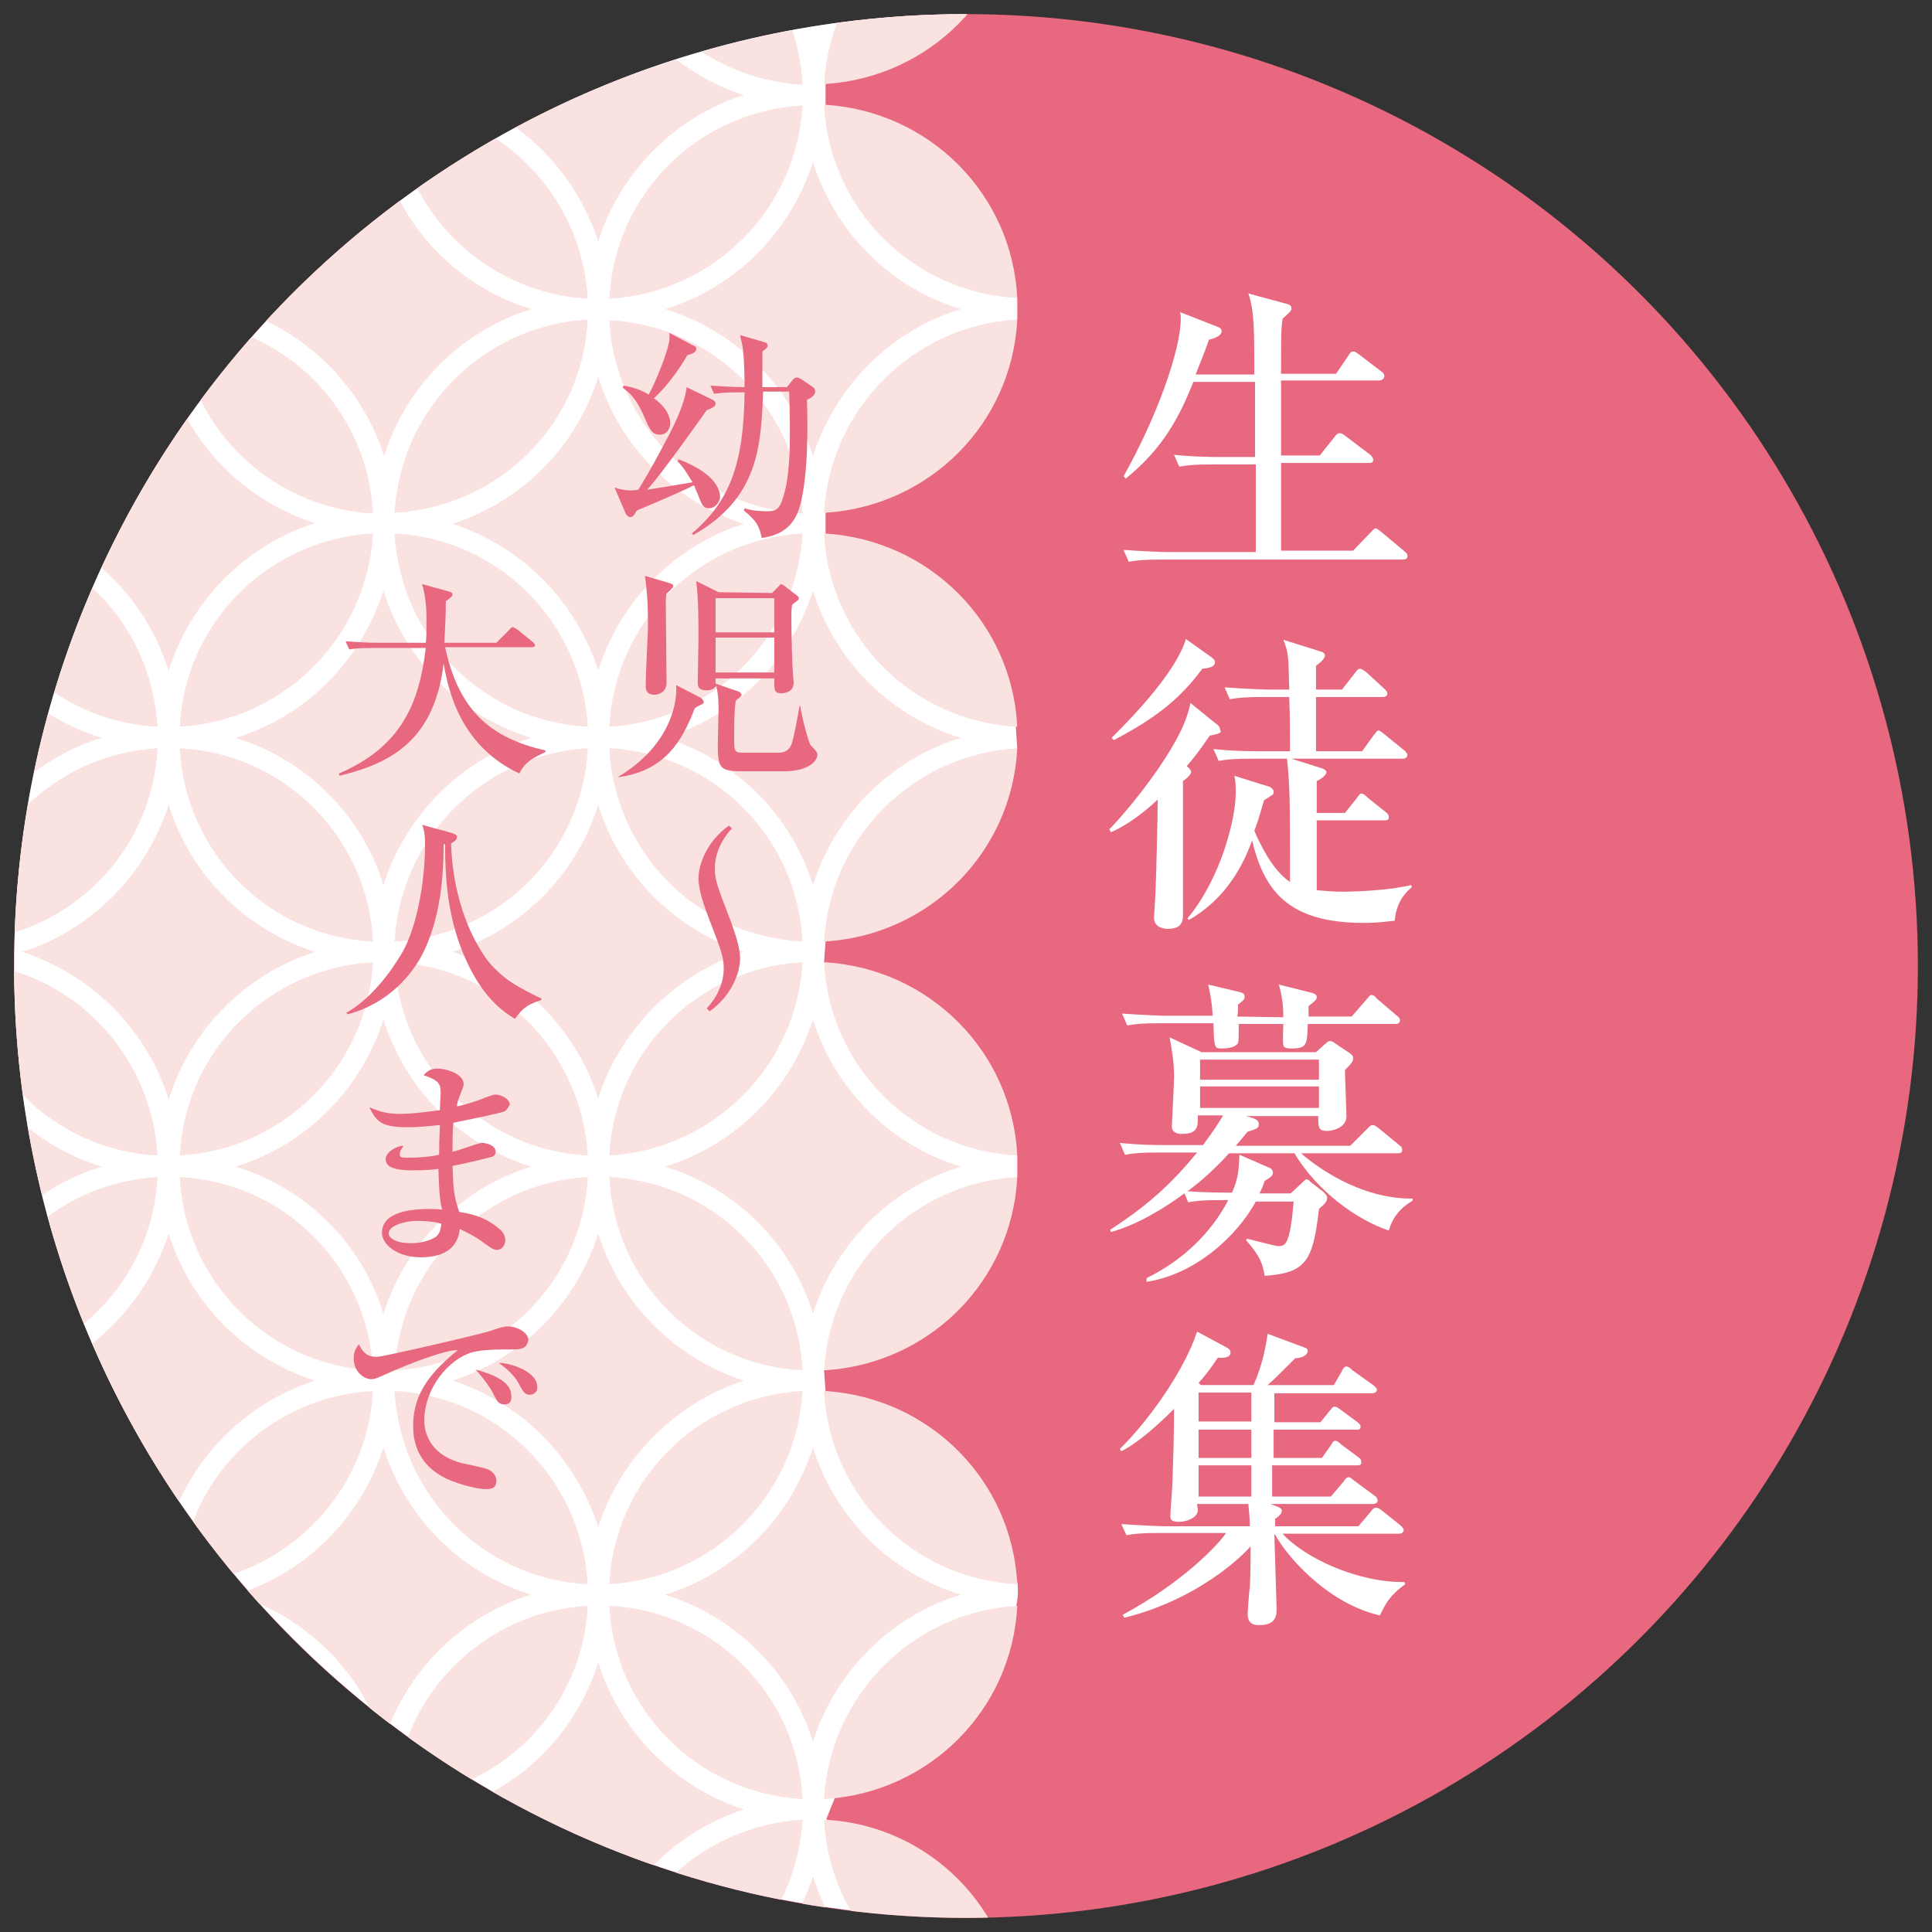 <?xml version="1.0" encoding="utf-8"?>
<!-- Generator: Adobe Illustrator 25.0.1, SVG Export Plug-In . SVG Version: 6.00 Build 0)  -->
<!DOCTYPE svg PUBLIC "-//W3C//DTD SVG 1.1//EN" "http://www.w3.org/Graphics/SVG/1.1/DTD/svg11.dtd">
<svg version="1.1" id="レイヤー_1" xmlns:x="http://ns.adobe.com/Extensibility/1.0/" xmlns:i="http://ns.adobe.com/AdobeIllustrator/10.0/" xmlns:graph="http://ns.adobe.com/Graphs/1.0/"
	 xmlns="http://www.w3.org/2000/svg" xmlns:xlink="http://www.w3.org/1999/xlink" x="0px" y="0px" viewBox="0 0 260 260"
	 style="enable-background:new 0 0 260 260;" xml:space="preserve">
<rect x="0" y="0" width="260" height="260" fill="#333333" stroke="none"/>
<style type="text/css">
	.st0{fill:#E86880;}
	.st1{fill:#FFFFFF;}
	.st2{clip-path:url(#SVGID_4_);fill:#FAE2E1;}
</style>
<g>
	<g>
		<g>
			<g>
				<g>
					<ellipse id="SVGID_1_" class="st0" cx="130" cy="130" rx="128.1" ry="128.1"/>
				</g>
				<path id="SVGID_2_" class="st1" d="M110.9,184.4l0.2,2.8l6.3,6l7.1,3.8c0,0,9.6,8.6,11.6,13.1s0,7.8,0,7.8l-22.2,20.2l-2.7,6.7
					L130,258C59.3,258.1,1.9,200.7,1.9,130S59.3,1.9,130,1.9l-18.9,9.4v2.8l25.8,26V43l-25.8,26v2.8l25.6,26l0.2,2.9l-25.8,26
					l-0.2,2.8l26,26v2.9L110.9,184.4z"/>
				<g>
					<g>
						<g>
							<defs>
								<circle id="SVGID_3_" cx="130" cy="130" r="128.1"/>
							</defs>
							<clipPath id="SVGID_4_">
								<use xlink:href="#SVGID_3_"  style="overflow:visible;"/>
							</clipPath>
							<path class="st2" d="M53.4,244.9c13.9,0.8,25,12,25.8,26c-14-0.7-25.3-11.9-26-26C53.2,244.9,53.3,244.9,53.4,244.9z
								 M-65.7,11.3c-13.9-0.8-25-12-25.8-26c14,0.7,25.3,11.9,26,26C-65.5,11.3-65.6,11.3-65.7,11.3z M-62.5,11.3
								c0.8-14,12-25.2,26-26c-0.7,14-11.8,25.1-25.8,26C-62.4,11.3-62.5,11.3-62.5,11.3z M31.7,214.6c9.5-2.9,16.9-10.4,19.9-19.8
								c3,9.5,10.4,16.9,19.9,19.8c-9.5,2.9-16.9,10.4-19.9,19.8C48.7,225,41.2,217.6,31.7,214.6z M-26.1,214.6
								c9.5-2.9,16.9-10.4,19.9-19.8c3,9.5,10.4,16.9,19.9,19.8c-9.5,3-16.9,10.4-19.9,19.9C-9.2,225-16.7,217.6-26.1,214.6z
								 M-4.8,187.2c0.1,0,0.2,0,0.2,0c13.9,0.8,25,12,25.8,26C7.2,212.5-4,201.3-4.8,187.2z M-7.7,187.2c-0.8,14-12,25.2-26,26
								c0.7-14,11.8-25.1,25.8-26C-7.8,187.2-7.7,187.2-7.7,187.2z M-44.1,214.6c-9.4,3-16.9,10.4-19.9,19.9
								c-3-9.5-10.4-16.9-19.9-19.8c9.5-2.9,16.9-10.4,19.9-19.8C-61,204.3-53.5,211.7-44.1,214.6z M-33.7,216.1
								c14,0.7,25.3,11.9,26,26c-0.1,0-0.2,0-0.2,0C-21.8,241.2-32.9,230.1-33.7,216.1z M-4.8,242.1c0.8-14,12-25.2,26-26
								c-0.7,14-11.8,25.1-25.8,26C-4.6,242.1-4.7,242.1-4.8,242.1z M-6.2,176.8c-3-9.5-10.4-16.9-19.9-19.8
								c9.5-2.9,16.9-10.4,19.9-19.8c3,9.5,10.4,16.9,19.9,19.8C4.2,159.9-3.2,167.3-6.2,176.8z M-4.8,129.5c0.1,0,0.2,0,0.2,0
								c13.9,0.8,25,12,25.8,26C7.2,154.8-4,143.6-4.8,129.5z M-7.7,129.5c-0.8,14-12,25.2-26,26c0.7-14,11.8-25.1,25.8-26
								C-7.8,129.5-7.7,129.5-7.7,129.5z M-7.7,184.4c-0.1,0-0.2,0-0.2,0c-13.9-0.8-25-12-25.8-26C-19.6,159.2-8.4,170.3-7.7,184.4z
								 M-4.8,184.4c0.8-14,12-25.2,26-26c-0.7,14-11.8,25.1-25.8,26C-4.6,184.4-4.7,184.4-4.8,184.4z M31.7,157
								c9.5-2.9,16.9-10.4,19.9-19.8c3,9.5,10.4,16.9,19.9,19.8c-9.5,2.9-16.9,10.4-19.9,19.8C48.7,167.3,41.2,159.9,31.7,157z
								 M-44.1,157c-9.5,2.9-16.9,10.4-19.9,19.8c-3-9.5-10.4-16.9-19.9-19.8c9.5-2.9,16.9-10.4,19.9-19.8
								C-61,146.6-53.5,154-44.1,157z M-6.2,119.1c-3-9.5-10.4-16.9-19.9-19.8c9.5-2.9,16.9-10.4,19.9-19.8
								c3,9.5,10.4,16.9,19.9,19.8C4.2,102.2-3.2,109.7-6.2,119.1z M-4.8,71.8c0.1,0,0.2,0,0.2,0c13.9,0.8,25,12,25.8,26
								C7.2,97.1-4,85.9-4.8,71.8z M-7.7,71.8c-0.8,14-12,25.2-26,26c0.7-14,11.8-25.1,25.8-26C-7.8,71.8-7.7,71.8-7.7,71.8z
								 M-7.7,126.7c-0.1,0-0.2,0-0.2,0c-13.9-0.8-25-12-25.8-26C-19.6,101.5-8.4,112.7-7.7,126.7z M-4.8,126.7
								c0.8-14,12-25.2,26-26c-0.7,14-11.8,25.1-25.8,26C-4.6,126.7-4.7,126.7-4.8,126.7z M31.7,99.3c9.5-2.9,16.9-10.4,19.9-19.8
								c3,9.5,10.4,16.9,19.9,19.8c-9.5,2.9-16.9,10.4-19.9,19.8C48.7,109.7,41.2,102.2,31.7,99.3z M-44.1,99.3
								c-9.5,2.9-16.9,10.4-19.9,19.8c-3-9.5-10.4-16.9-19.9-19.8c9.5-3,16.9-10.4,19.9-19.9C-61,88.9-53.5,96.3-44.1,99.3z
								 M-6.2,61.4c-3-9.5-10.4-16.9-19.9-19.8c9.5-2.9,16.9-10.4,19.9-19.8c3,9.5,10.4,16.9,19.9,19.8C4.2,44.5-3.2,52-6.2,61.4z
								 M-7.7,69c-0.1,0-0.2,0-0.2,0c-13.9-0.8-25-12-25.8-26C-19.6,43.8-8.4,55-7.7,69z M-4.8,69c0.8-14,12-25.2,26-26
								C20.5,57,9.4,68.2-4.5,69C-4.6,69-4.7,69-4.8,69z M31.7,41.6c9.5-2.9,16.9-10.4,19.9-19.8c3,9.5,10.4,16.9,19.9,19.8
								C62.1,44.5,54.6,52,51.7,61.4C48.7,52,41.2,44.5,31.7,41.6z M-4.8,14.2c0.1,0,0.2,0,0.2,0c13.9,0.8,25,12,25.8,26
								C7.2,39.4-4,28.2-4.8,14.2z M-7.7,14.2c-0.8,14-12,25.2-26,26c0.7-14,11.8-25.1,25.8-26C-7.8,14.2-7.7,14.2-7.7,14.2z
								 M-44.1,41.6C-53.5,44.5-61,52-64,61.4c-3-9.5-10.4-16.9-19.9-19.8c9.5-3,16.9-10.4,19.9-19.9C-61,31.2-53.5,38.6-44.1,41.6z
								 M24.2,216.1c14,0.7,25.3,11.9,26,26c-0.1,0-0.2,0-0.2,0C36,241.2,24.9,230.1,24.2,216.1z M53.1,242.1c0.8-14,12-25.2,26-26
								c-0.7,14-11.8,25.1-25.8,26C53.3,242.1,53.2,242.1,53.1,242.1z M53.1,187.2c0.1,0,0.2,0,0.2,0c13.9,0.8,25,12,25.8,26
								C65.1,212.5,53.9,201.3,53.1,187.2z M50.2,187.2c-0.8,14-12,25.2-26,26c0.7-14,11.8-25.1,25.8-26
								C50,187.2,50.1,187.2,50.2,187.2z M22.7,205.7c-2.9-9.4-10.3-16.8-19.7-19.9c9.4-3,16.7-10.5,19.7-19.8
								c2.9,9.4,10.3,16.8,19.7,19.8C33,188.8,25.6,196.3,22.7,205.7z M24.2,158.4c14,0.7,25.3,11.9,26,26c-0.1,0-0.2,0-0.2,0
								C36,183.6,24.9,172.4,24.2,158.4z M53.1,184.4c0.8-14,12-25.2,26-26c-0.7,14-11.8,25.1-25.8,26
								C53.3,184.4,53.2,184.4,53.1,184.4z M53.1,129.5c0.1,0,0.2,0,0.2,0c13.9,0.8,25,12,25.8,26C65.1,154.8,53.9,143.6,53.1,129.5
								z M50.2,129.5c-0.8,14-12,25.2-26,26c0.7-14,11.8-25.1,25.8-26C50,129.5,50.1,129.5,50.2,129.5z M22.7,148
								c-2.9-9.4-10.3-16.8-19.7-19.9c9.4-3,16.7-10.5,19.7-19.8c2.9,9.4,10.3,16.8,19.7,19.8C33,131.1,25.6,138.6,22.7,148z
								 M24.2,100.7c14,0.7,25.3,11.9,26,26c-0.1,0-0.2,0-0.2,0C36,125.9,24.9,114.7,24.2,100.7z M53.1,126.7c0.8-14,12-25.2,26-26
								c-0.7,14-11.8,25.1-25.8,26C53.3,126.7,53.2,126.7,53.1,126.7z M53.1,71.8c0.1,0,0.2,0,0.2,0c13.9,0.8,25,12,25.8,26
								C65.1,97.1,53.9,85.9,53.1,71.8z M50.2,71.8c-0.8,14-12,25.2-26,26c0.7-14,11.8-25.1,25.8-26C50,71.8,50.1,71.8,50.2,71.8z
								 M22.7,90.3C19.8,80.9,12.4,73.4,3,70.4c9.4-3,16.7-10.5,19.7-19.9C25.6,60,33,67.4,42.4,70.4C33,73.4,25.6,80.9,22.7,90.3z
								 M24.2,43.1c14,0.7,25.3,11.9,26,26c-0.1,0-0.2,0-0.2,0C36,68.2,24.9,57,24.2,43.1z M53.1,69c0.8-14,12-25.2,26-26
								c-0.7,14-11.8,25.1-25.8,26C53.3,69,53.2,69,53.1,69z M53.1,14.2c0.1,0,0.2,0,0.2,0c13.9,0.8,25,12,25.8,26
								C65.1,39.4,53.9,28.2,53.1,14.2z M50.2,14.2c-0.8,14-12,25.2-26,26C24.9,26.1,36,15,50,14.1C50,14.2,50.1,14.2,50.2,14.2z
								 M-7.7,11.3c-0.1,0-0.2,0-0.2,0c-13.9-0.8-25-12-25.8-26C-19.6-13.9-8.4-2.7-7.7,11.3z M-35.1-6.9c3,9.3,10.3,16.7,19.6,19.7
								c-9.3,3-16.7,10.4-19.6,19.7c-3-9.3-10.3-16.7-19.6-19.7C-45.4,9.7-38.1,2.4-35.1-6.9z M-36.5,40.1c-14-0.7-25.3-11.9-26-26
								c0.1,0,0.2,0,0.2,0C-48.4,15-37.3,26.1-36.5,40.1z M-65.4,14.2c-0.8,14-12,25.2-26,26c0.7-14,11.8-25.1,25.8-26
								C-65.6,14.2-65.5,14.2-65.4,14.2z M-65.4,69c-0.1,0-0.2,0-0.2,0c-13.9-0.8-25-12-25.8-26C-77.4,43.8-66.2,55-65.4,69z
								 M-62.5,69c0.8-14,12-25.2,26-26c-0.7,14-11.8,25.1-25.8,26C-62.4,69-62.5,69-62.5,69z M-35.1,50.7
								c3,9.3,10.3,16.7,19.6,19.7c-9.3,3-16.7,10.4-19.6,19.7c-3-9.3-10.3-16.7-19.6-19.7C-45.4,67.4-38.1,60.1-35.1,50.7z
								 M-36.5,97.8c-14-0.7-25.3-11.9-26-26c0.1,0,0.2,0,0.2,0C-48.4,72.7-37.3,83.8-36.5,97.8z M-65.4,71.8c-0.8,14-12,25.2-26,26
								c0.7-14,11.8-25.1,25.8-26C-65.6,71.8-65.5,71.8-65.4,71.8z M-65.4,126.7c-0.1,0-0.2,0-0.2,0c-13.9-0.8-25-12-25.8-26
								C-77.4,101.5-66.2,112.7-65.4,126.7z M-62.5,126.7c0.8-14,12-25.2,26-26c-0.7,14-11.8,25.1-25.8,26
								C-62.4,126.7-62.5,126.7-62.5,126.7z M-35.1,108.4c3,9.3,10.3,16.7,19.6,19.7c-9.3,3-16.7,10.4-19.6,19.7
								c-3-9.3-10.3-16.7-19.6-19.7C-45.4,125.1-38.1,117.7-35.1,108.4z M-36.5,155.5c-14-0.7-25.3-11.9-26-26c0.1,0,0.2,0,0.2,0
								C-48.4,130.4-37.3,141.5-36.5,155.5z M-65.4,129.5c-0.8,14-12,25.2-26,26c0.7-14,11.8-25.1,25.8-26
								C-65.6,129.5-65.5,129.5-65.4,129.5z M-65.4,184.4c-0.1,0-0.2,0-0.2,0c-13.9-0.8-25-12-25.8-26
								C-77.4,159.2-66.2,170.3-65.4,184.4z M-62.5,184.4c0.8-14,12-25.2,26-26c-0.7,14-11.8,25.1-25.8,26
								C-62.4,184.4-62.5,184.4-62.5,184.4z M-35.1,166.1c3,9.3,10.3,16.7,19.6,19.7c-9.3,3-16.7,10.4-19.6,19.7
								c-3-9.3-10.3-16.7-19.6-19.7C-45.4,182.8-38.1,175.4-35.1,166.1z M-36.5,213.2c-14-0.7-25.3-11.9-26-26c0.1,0,0.2,0,0.2,0
								C-48.4,188.1-37.3,199.2-36.5,213.2z M-65.4,187.2c-0.8,14-12,25.2-26,26c0.7-14,11.8-25.1,25.8-26
								C-65.6,187.2-65.5,187.2-65.4,187.2z M-65.4,242.1c-0.1,0-0.2,0-0.2,0c-13.9-0.8-25-12-25.8-26
								C-77.4,216.8-66.2,228-65.4,242.1z M-62.5,242.1c0.8-14,12-25.2,26-26c-0.7,14-11.8,25.1-25.8,26
								C-62.4,242.1-62.5,242.1-62.5,242.1z M-35.1,223.8c3,9.3,10.3,16.7,19.6,19.7c-9.3,3-16.7,10.4-19.6,19.7
								c-3-9.3-10.3-16.7-19.6-19.7C-45.4,240.5-38.1,233.1-35.1,223.8z M-65.4,244.9c-0.8,14-12,25.2-26,26
								c0.7-14,11.8-25.1,25.8-26C-65.6,244.9-65.5,244.9-65.4,244.9z M-62.5,244.9c0.1,0,0.2,0,0.3,0c13.9,0.8,25,12,25.8,26
								C-50.6,270.1-61.8,258.9-62.5,244.9z M-7.9,244.9c0.1,0,0.2,0,0.3,0c-0.8,14-12,25.2-26,26C-32.9,256.9-21.8,245.7-7.9,244.9
								z M-4.8,244.9c0.1,0,0.2,0,0.3,0c13.9,0.8,25,12,25.8,26C7.2,270.1-4,258.9-4.8,244.9z M50.2,11.3c-0.1,0-0.2,0-0.2,0
								c-13.9-0.8-25-12-25.8-26C38.2-13.9,49.4-2.7,50.2,11.3z M53.3,11.3c-0.1,0-0.2,0-0.2,0c0.8-14,12-25.2,26-26
								C78.4-0.7,67.3,10.5,53.3,11.3z M42.4,12.7c-9.4,3-16.7,10.5-19.7,19.8C19.8,23.2,12.4,15.8,3,12.7
								c9.4-3,16.7-10.5,19.7-19.8C25.6,2.3,33,9.7,42.4,12.7z M-4.5,11.3c-0.1,0-0.2,0-0.2,0c0.8-14,12-25.2,26-26
								C20.5-0.7,9.4,10.5-4.5,11.3z M3,243.5c9.4-3,16.7-10.5,19.7-19.9c2.9,9.4,10.3,16.8,19.7,19.9c-9.4,3-16.7,10.5-19.7,19.8
								C19.8,253.9,12.4,246.5,3,243.5z M50,244.9c0.1,0,0.1,0,0.2,0c-0.8,14-12,25.2-26,26C24.9,256.9,36,245.7,50,244.9z
								 M51.7,3.7c-3-9.5-10.4-16.9-19.9-19.8c9.5-2.9,16.9-10.4,19.9-19.8c3,9.5,10.4,16.9,19.9,19.8C62.1-13.2,54.6-5.7,51.7,3.7z
								 M-6.2,3.7c-3-9.5-10.4-16.9-19.9-19.8C-16.7-19-9.2-26.5-6.2-35.9c3,9.5,10.4,16.9,19.9,19.8C4.2-13.2-3.2-5.7-6.2,3.7z
								 M-64,3.7c-3-9.5-10.4-16.9-19.9-19.8C-74.4-19-67-26.5-64-35.9c3,9.5,10.4,16.9,19.9,19.8C-53.5-13.2-61-5.7-64,3.7z
								 M-64,252.5c3,9.5,10.4,16.9,19.9,19.8c-9.5,2.9-16.9,10.4-19.9,19.8c-3-9.5-10.4-16.9-19.9-19.8
								C-74.4,269.4-67,262-64,252.5z M-6.2,252.5c3,9.5,10.4,16.9,19.9,19.8c-9.5,2.9-16.9,10.4-19.9,19.8
								c-3-9.5-10.4-16.9-19.9-19.8C-16.7,269.4-9.2,262-6.2,252.5z M51.7,252.5c3,9.5,10.4,16.9,19.9,19.8
								c-9.5,2.9-16.9,10.4-19.9,19.8c-3-9.5-10.4-16.9-19.9-19.8C41.2,269.4,48.7,262,51.7,252.5z M89.5,272.3
								c9.5-2.9,16.9-10.4,19.9-19.8c3,9.5,10.4,16.9,19.9,19.8c-9.5,2.9-16.9,10.4-19.9,19.8C106.5,282.7,99,275.3,89.5,272.3z
								 M108,244.9c-0.8,14-12,25.2-26,26c0.7-14,11.9-25.1,25.8-26C107.8,244.9,107.9,244.9,108,244.9z M80.5,263.2
								c-3-9.3-10.3-16.7-19.6-19.7c9.3-3,16.7-10.4,19.6-19.8c2.9,9.3,10.3,16.8,19.6,19.8C90.9,246.5,83.5,253.9,80.5,263.2z
								 M82,216.1c14,0.7,25.3,11.9,26,26c-0.1,0-0.2,0-0.2,0C93.8,241.2,82.7,230.1,82,216.1z M89.5,214.6
								c9.5-2.9,16.9-10.4,19.9-19.8c3,9.5,10.4,16.9,19.9,19.8c-9.5,2.9-16.9,10.4-19.9,19.8C106.5,225,99,217.6,89.5,214.6z
								 M108,187.2c-0.8,14-12,25.2-26,26c0.7-14,11.8-25.1,25.8-26C107.8,187.2,107.9,187.2,108,187.2z M80.5,205.5
								c-3-9.3-10.3-16.7-19.6-19.7c9.3-3,16.7-10.4,19.6-19.8c2.9,9.3,10.3,16.8,19.6,19.8C90.9,188.8,83.5,196.2,80.5,205.5z
								 M82,158.4c14,0.7,25.3,11.9,26,26c-0.1,0-0.2,0-0.2,0C93.8,183.6,82.7,172.4,82,158.4z M89.5,157
								c9.5-2.9,16.9-10.4,19.9-19.8c3,9.5,10.4,16.9,19.9,19.8c-9.5,2.9-16.9,10.4-19.9,19.8C106.5,167.3,99,159.9,89.5,157z
								 M108,129.5c-0.8,14-12,25.2-26,26c0.7-14,11.8-25.1,25.8-26C107.8,129.5,107.9,129.5,108,129.5z M80.5,147.8
								c-3-9.3-10.3-16.7-19.6-19.7c9.3-3,16.7-10.4,19.6-19.8c2.9,9.4,10.3,16.8,19.6,19.8C90.9,131.1,83.5,138.5,80.5,147.8z
								 M82,100.7c14,0.7,25.3,11.9,26,26c-0.1,0-0.2,0-0.2,0C93.8,125.9,82.7,114.7,82,100.7z M89.5,99.3
								c9.5-2.9,16.9-10.4,19.9-19.8c3,9.5,10.4,16.9,19.9,19.8c-9.5,2.9-16.9,10.4-19.9,19.8C106.5,109.7,99,102.2,89.5,99.3z
								 M108,71.8c-0.8,14-12,25.2-26,26c0.7-14,11.8-25.1,25.8-26C107.8,71.8,107.9,71.8,108,71.8z M80.5,90.2
								c-3-9.3-10.3-16.7-19.6-19.7c9.3-3,16.7-10.4,19.6-19.8c2.9,9.4,10.3,16.8,19.6,19.8C90.9,73.4,83.5,80.8,80.5,90.2z
								 M82,43.1c14,0.7,25.3,11.9,26,26c-0.1,0-0.2,0-0.2,0C93.8,68.2,82.7,57,82,43.1z M89.5,41.6c9.5-2.9,16.9-10.4,19.9-19.8
								c3,9.5,10.4,16.9,19.9,19.8c-9.5,2.9-16.9,10.4-19.9,19.8C106.5,52,99,44.5,89.5,41.6z M108,14.2c-0.8,14-12,25.2-26,26
								c0.7-14,11.8-25.1,25.8-26C107.8,14.2,107.9,14.2,108,14.2z M80.5,32.5c-3-9.3-10.3-16.7-19.6-19.7C70.2,9.7,77.6,2.3,80.5-7
								c2.9,9.3,10.3,16.8,19.6,19.8C90.9,15.7,83.5,23.1,80.5,32.5z M82-14.6c14,0.7,25.3,11.9,26,26c-0.1,0-0.2,0-0.2,0
								C93.8,10.5,82.7-0.7,82-14.6z M89.5-16.1c9.5-2.9,16.9-10.4,19.9-19.8c3,9.5,10.4,16.9,19.9,19.8
								c-9.5,2.9-16.9,10.4-19.9,19.8C106.5-5.7,99-13.2,89.5-16.1z M-101.8-16.1c-9.5,2.9-16.9,10.4-19.9,19.8
								c-3-9.5-10.4-16.9-19.9-19.8c9.5-2.9,16.9-10.4,19.9-19.8C-118.8-26.5-111.3-19-101.8-16.1z M-120.3,11.3
								c0.8-14,12-25.2,26-26c-0.7,14-11.8,25.1-25.8,26C-120.1,11.3-120.2,11.3-120.3,11.3z M-92.9-6.9c3,9.3,10.3,16.7,19.6,19.7
								c-9.3,3-16.7,10.4-19.6,19.7c-3-9.3-10.3-16.7-19.6-19.7C-103.2,9.7-95.8,2.4-92.9-6.9z M-94.3,40.1c-14-0.7-25.3-11.9-26-26
								c0.1,0,0.2,0,0.2,0C-106.1,15-95,26.1-94.3,40.1z M-101.8,41.6c-9.5,2.9-16.9,10.4-19.9,19.8c-3-9.5-10.4-16.9-19.9-19.8
								c9.5-2.9,16.9-10.4,19.9-19.8C-118.8,31.2-111.3,38.6-101.8,41.6z M-120.3,69c0.8-14,12-25.2,26-26
								c-0.7,14-11.8,25.1-25.8,26C-120.1,69-120.2,69-120.3,69z M-92.9,50.7c3,9.3,10.3,16.7,19.6,19.7c-9.3,3-16.7,10.4-19.6,19.7
								c-3-9.3-10.3-16.7-19.6-19.7C-103.2,67.4-95.8,60.1-92.9,50.7z M-94.3,97.8c-14-0.7-25.3-11.9-26-26c0.1,0,0.2,0,0.2,0
								C-106.1,72.7-95,83.8-94.3,97.8z M-101.8,99.3c-9.5,2.9-16.9,10.4-19.9,19.8c-3-9.5-10.4-16.9-19.9-19.8
								c9.5-2.9,16.9-10.4,19.9-19.8C-118.8,88.9-111.3,96.3-101.8,99.3z M-120.3,126.7c0.8-14,12-25.2,26-26
								c-0.7,14-11.8,25.1-25.8,26C-120.1,126.7-120.2,126.7-120.3,126.7z M-92.9,108.4c3,9.3,10.3,16.7,19.6,19.7
								c-9.3,3-16.7,10.4-19.6,19.7c-3-9.3-10.3-16.7-19.6-19.7C-103.2,125.1-95.8,117.7-92.9,108.4z M-94.3,155.5
								c-14-0.7-25.3-11.9-26-26c0.1,0,0.2,0,0.2,0C-106.1,130.4-95,141.5-94.3,155.5z M-101.8,157c-9.5,2.9-16.9,10.4-19.9,19.8
								c-3-9.5-10.4-16.9-19.9-19.8c9.5-2.9,16.9-10.4,19.9-19.8C-118.8,146.6-111.3,154-101.8,157z M-120.3,184.4
								c0.8-14,12-25.2,26-26c-0.7,14-11.8,25.1-25.8,26C-120.1,184.4-120.2,184.4-120.3,184.4z M-92.9,166.1
								c3,9.3,10.3,16.7,19.6,19.7c-9.3,3-16.7,10.4-19.6,19.7c-3-9.3-10.3-16.7-19.6-19.7C-103.2,182.8-95.8,175.4-92.9,166.1z
								 M-94.3,213.2c-14-0.7-25.3-11.9-26-26c0.1,0,0.2,0,0.3,0C-106.1,188.1-95,199.2-94.3,213.2z M-101.8,214.6
								c-9.5,2.9-16.9,10.4-19.9,19.8c-3-9.5-10.4-16.9-19.9-19.8c9.5-2.9,16.9-10.4,19.9-19.8
								C-118.8,204.3-111.3,211.7-101.8,214.6z M-120.3,242.1c0.8-14,12-25.2,26-26c-0.7,14-11.8,25.1-25.8,26
								C-120.1,242.1-120.2,242.1-120.3,242.1z M-92.9,223.8c3,9.3,10.3,16.7,19.6,19.7c-9.3,3-16.7,10.4-19.6,19.7
								c-3-9.3-10.3-16.7-19.6-19.7C-103.2,240.5-95.8,233.1-92.9,223.8z M-94.3,270.9c-14-0.7-25.3-11.9-26-26c0.1,0,0.2,0,0.3,0
								C-106.1,245.7-95,256.9-94.3,270.9z M-101.8,272.3c-9.5,2.9-16.9,10.4-19.9,19.8c-3-9.5-10.4-16.9-19.9-19.8
								c9.5-2.9,16.9-10.4,19.9-19.8C-118.8,262-111.3,269.4-101.8,272.3z M108,299.8c-14.1-0.7-25.3-11.9-26-26
								C96,274.5,107.3,285.7,108,299.8z M136.9,273.8c-0.7,14.1-12,25.3-26,26C111.6,285.7,122.8,274.5,136.9,273.8z M136.9,270.9
								c-14-0.7-25.3-11.9-26-26c0.1,0,0.2,0,0.3,0C125.1,245.7,136.2,256.9,136.9,270.9z M110.9,242.1c0.8-14,12-25.2,26-26
								c-0.7,14-11.8,25.1-25.8,26C111.1,242.1,111,242.1,110.9,242.1z M136.9,213.2c-14-0.7-25.3-11.9-26-26c0.1,0,0.2,0,0.2,0
								C125.1,188.1,136.2,199.2,136.9,213.2z M110.9,184.4c0.8-14,12-25.2,26-26c-0.7,14-11.8,25.1-25.8,26
								C111,184.4,111,184.4,110.9,184.4z M136.9,155.5c-14-0.7-25.3-11.9-26-26c0.1,0,0.2,0,0.2,0
								C125.1,130.4,136.2,141.5,136.9,155.5z M110.9,126.7c0.8-14,12-25.2,26-26c-0.7,14-11.8,25.1-25.8,26
								C111,126.7,111,126.7,110.9,126.7z M136.9,97.8c-14-0.7-25.3-11.9-26-26c0.1,0,0.2,0,0.2,0C125.1,72.7,136.2,83.8,136.9,97.8
								z M110.9,69c0.8-14,12-25.2,26-26c-0.7,14-11.8,25.1-25.8,26C111,69,111,69,110.9,69z M136.9,40.1c-14-0.7-25.3-11.9-26-26
								c0.1,0,0.2,0,0.2,0C125.1,15,136.2,26.1,136.9,40.1z M110.9,11.3c0.8-14,12-25.2,26-26c-0.7,14-11.8,25.1-25.8,26
								C111,11.3,111,11.3,110.9,11.3z M136.9-17.6c-14.1-0.7-25.3-11.9-26-26C124.9-42.8,136.2-31.6,136.9-17.6z M82-17.6
								c0.7-14.1,12-25.3,26-26C107.3-29.5,96-18.3,82-17.6z M53.1-43.6c14.1,0.7,25.3,11.9,26,26C65.1-18.3,53.8-29.5,53.1-43.6z
								 M24.2-17.6c0.7-14.1,12-25.3,26-26C49.5-29.5,38.2-18.3,24.2-17.6z M-4.8-43.6c14.1,0.7,25.3,11.9,26,26
								C7.2-18.3-4-29.5-4.8-43.6z M-33.7-17.6c0.7-14.1,12-25.3,26-26C-8.4-29.5-19.6-18.3-33.7-17.6z M-62.5-43.6
								c14.1,0.7,25.3,11.9,26,26C-50.6-18.3-61.8-29.5-62.5-43.6z M-91.4-17.6c0.7-14.1,12-25.3,26-26
								C-66.2-29.5-77.4-18.3-91.4-17.6z M-120.3-43.6c14.1,0.7,25.3,11.9,26,26C-108.3-18.3-119.6-29.5-120.3-43.6z M-149.2-17.6
								c0.7-14.1,12-25.3,26-26C-123.9-29.5-135.1-18.3-149.2-17.6z M-149.2-14.6c14,0.7,25.3,11.9,26,26c-0.1,0-0.2,0-0.2,0
								C-137.4,10.5-148.5-0.7-149.2-14.6z M-123.2,14.2c-0.8,14-12,25.2-26,26c0.7-14,11.8-25.1,25.8-26
								C-123.4,14.2-123.3,14.2-123.2,14.2z M-149.2,43.1c14,0.7,25.3,11.9,26,26c-0.1,0-0.2,0-0.2,0
								C-137.4,68.2-148.5,57-149.2,43.1z M-123.2,71.8c-0.8,14-12,25.2-26,26c0.7-14,11.8-25.1,25.8-26
								C-123.4,71.8-123.3,71.8-123.2,71.8z M-149.2,100.7c14,0.7,25.3,11.9,26,26c-0.1,0-0.2,0-0.2,0
								C-137.4,125.9-148.5,114.7-149.2,100.7z M-123.2,129.5c-0.8,14-12,25.2-26,26c0.7-14,11.8-25.1,25.8-26
								C-123.4,129.5-123.3,129.5-123.2,129.5z M-149.2,158.4c14,0.7,25.3,11.9,26,26c-0.1,0-0.2,0-0.2,0
								C-137.4,183.6-148.5,172.4-149.2,158.4z M-123.2,187.2c-0.8,14-12,25.2-26,26c0.7-14,11.8-25.1,25.8-26
								C-123.4,187.2-123.3,187.2-123.2,187.2z M-149.2,216.1c14,0.7,25.3,11.9,26,26c-0.1,0-0.2,0-0.2,0
								C-137.4,241.2-148.5,230.1-149.2,216.1z M-123.2,244.9c-0.8,14-12,25.2-26,26c0.7-14,11.8-25.1,25.8-26
								C-123.4,244.9-123.3,244.9-123.2,244.9z M-149.2,273.8c14.1,0.7,25.3,11.9,26,26C-137.2,299.1-148.5,287.9-149.2,273.8z
								 M-94.3,273.8c-0.7,14.1-12,25.3-26,26C-119.6,285.7-108.3,274.5-94.3,273.8z M-65.4,299.8c-14.1-0.7-25.3-11.9-26-26
								C-77.4,274.5-66.2,285.7-65.4,299.8z M-36.5,273.8c-0.7,14.1-12,25.3-26,26C-61.8,285.7-50.6,274.5-36.5,273.8z M-7.7,299.8
								c-14.1-0.7-25.3-11.9-26-26C-19.6,274.5-8.4,285.7-7.7,299.8z M21.2,273.8c-0.7,14.1-12,25.3-26,26
								C-4,285.7,7.2,274.5,21.2,273.8z M50.2,299.8c-14.1-0.7-25.3-11.9-26-26C38.2,274.5,49.5,285.7,50.2,299.8z M79.1,273.8
								c-0.7,14.1-12,25.3-26,26C53.8,285.7,65.1,274.5,79.1,273.8z"/>
						</g>
					</g>
				</g>
			</g>
		</g>
		<g>
			<g>
				<path class="st0" d="M95.9,53.8c0.2,0.1,0.4,0.3,0.4,0.5c0,0.4-0.4,0.6-1.2,0.9c-1.2,1.7-6,8.5-8,10.7c1.4-0.2,4.4-0.7,6.1-1
					c-0.1-0.1-1.2-2.1-2-2.8l0.1-0.3c5.3,2,5.6,4.4,5.6,5.1c0,0.6-0.6,1.5-1.5,1.5c-0.7,0-0.9-0.3-1.5-1.9c-0.2-0.4-0.3-0.7-0.5-1.2
					c-1.2,0.6-2.7,1.3-7.7,3.4c-0.1,0.1-0.3,0.6-0.4,0.6c-0.1,0.2-0.3,0.3-0.5,0.3c-0.1,0-0.4-0.1-0.6-0.5l-1.5-3.5
					c0.5,0.2,1.4,0.4,2.2,0.4c0.2,0,0.4,0,1-0.1c0.2-0.3,1.8-2.9,3.5-6.2c1.4-2.5,2.4-4.8,2.8-6.5c0.1-0.5,0.2-0.8,0.2-1.1
					L95.9,53.8z M83.9,51.9c1.4,0.2,2.6,0.7,3.4,1.2c1-1.8,2.4-5.4,2.7-6.9c0.1-0.3,0.1-0.4,0.1-1.4l3.2,1.7
					c0.3,0.1,0.4,0.2,0.4,0.5c0,0.5-0.9,0.7-1.2,0.8c-0.5,0.9-2.3,3.8-4.5,5.8c0.6,0.4,2.2,1.7,2.2,3.4c0,0.4-0.3,1.5-1.4,1.5
					s-1.4-0.8-2.1-2.4c-0.7-1.6-1.5-3-2.9-3.9L83.9,51.9z M93.1,71.8c5.1-4.3,7-9.4,7.1-19h-0.9c-1.8,0-2.5,0.1-3.2,0.2l-0.5-1.1
					c1.6,0.1,3.4,0.2,4.6,0.2c0-3.3-0.2-5.3-0.3-5.6c0-0.2-0.3-1.2-0.3-1.4l3.1,0.9c0.4,0.1,0.6,0.2,0.6,0.5s-0.2,0.4-0.7,0.8
					c0,1,0,3.9,0,4.8h3.3l0.8-1c0.1-0.1,0.3-0.3,0.5-0.3s0.4,0.1,0.6,0.2l1.6,1.1c0.2,0.1,0.3,0.3,0.3,0.6c0,0.4-0.4,0.8-1.1,1.1
					c0.1,3,0.2,10-0.9,14.1c-0.7,2.7-2.3,4.1-5.2,4.5c-0.3-1.6-0.7-2.3-2.4-3.7l0.1-0.3c0.9,0.3,1.9,0.4,2.9,0.4s1.7,0,2.2-1.6
					c1-2.8,1-7.1,1-8.9c0-0.7,0-2.7-0.1-5.6h-3.5c-0.3,7.4-0.6,14.3-9.4,19.3L93.1,71.8z"/>
				<path class="st0" d="M83.1,104.6c6.6-3.9,8.1-9.4,7.9-12.4l3.3,1.7c0.2,0.1,0.4,0.4,0.4,0.6c0,0.1-0.1,0.3-0.3,0.3
					c-0.6,0.3-0.6,0.3-0.9,0.5C91.9,99.5,89.6,103.8,83.1,104.6L83.1,104.6z M90.2,78.5c0.2,0.1,0.4,0.1,0.4,0.4
					c0,0.2-0.8,0.9-0.9,1c-0.1,0.5-0.1,0.6-0.1,1c0,1.7,0.1,9.4,0.1,11c0,1.1-0.9,1.6-1.6,1.6c-1,0-1.2-0.6-1.2-1.1
					c0-2.2,0.3-7,0.3-8c0-2.1,0-3.8-0.4-6.9L90.2,78.5z M103.9,79.8l0.9-0.9c0.2-0.2,0.2-0.3,0.3-0.3c0.1,0,0.2,0.1,0.4,0.2l1.7,1.3
					c0.1,0.1,0.3,0.2,0.3,0.4s-0.1,0.3-0.3,0.4c-0.2,0.2-0.3,0.2-0.6,0.5c-0.1,0.6-0.1,0.8-0.1,1.7c0,2.2,0.1,6.3,0.2,7.3
					c0,0.2,0.1,1.2,0.1,1.4c0,0.3,0,0.7-0.4,1.1c-0.4,0.3-0.9,0.4-1.2,0.4c-1,0-1-0.4-1-1.7v-0.3h-7.9V92l3.2,1.1
					c0.1,0.1,0.3,0.3,0.3,0.4c0,0.2-0.3,0.4-0.4,0.5c-0.2,0.1-0.3,0.2-0.4,0.4c-0.2,1.4-0.2,3.6-0.2,5.1c0,1.7,0.1,1.8,1.4,1.8h4.2
					c0.8,0,1.6,0,2.1-1.1c0.3-0.7,0.9-4,1.1-5.2h0.1c0.2,1.5,1.1,4.9,1.4,5.3c0.1,0.1,0.7,0.7,0.8,0.9c0.1,0.1,0.1,0.3,0.1,0.4
					c0,0.8-1.2,2.2-4.5,2.2h-4.9c-3.6,0-4-0.1-4-3.5c0-0.8,0.1-4.2,0.1-4.8c0-1.6-0.1-2.2-0.3-3.2c-0.2,0.3-0.6,0.6-1.3,0.6
					c-1.2,0-1.2-0.6-1.2-1.1c0-0.9,0.1-4.9,0.1-5.7c0-2.6,0-5.3-0.3-7.9l3,1.5L103.9,79.8L103.9,79.8z M96.3,80.5v4.6h7.9v-4.6H96.3
					z M96.3,85.8v4.7h7.9v-4.7H96.3z"/>
				<path class="st0" d="M98.5,111.5c-0.7,0.7-2.3,2.7-2.3,5.4c0,1.6,0.5,2.8,2,6.7c0.5,1.4,1.4,3.7,1.4,5.4c0,1.7-1,4.9-4.1,7.1
					l-0.4-0.4c0.7-0.7,2.3-2.7,2.3-5.4c0-1.7-0.6-3-2-6.7c-0.5-1.3-1.4-3.7-1.4-5.4c0-1.7,1-4.9,4.1-7.1L98.5,111.5z"/>
			</g>
		</g>
		<g>
			<g>
				<path class="st0" d="M69.9,104.1c-7.7-3.6-9.5-10.7-10.2-14.8c-1.3,11-8,13.6-14,15.1l-0.1-0.3c8.4-3.6,10.8-9.4,11.7-16.9h-7.1
					c-2.1,0-2.6,0.1-3.2,0.2l-0.5-1.1c1.4,0.1,2.8,0.2,4.2,0.2h6.6c0.1-0.7,0.1-1.7,0.1-3.2c0-1.7-0.2-3.4-0.6-4.7l3.6,1
					c0.2,0.1,0.5,0.1,0.5,0.4s-0.6,0.7-0.9,0.9c0,1.8-0.1,3.8-0.2,5.6h7l1.7-1.7c0.1-0.1,0.3-0.4,0.5-0.4s0.4,0.2,0.6,0.3l2.1,1.7
					c0.1,0.1,0.3,0.3,0.3,0.4c0,0.3-0.3,0.3-0.5,0.3H59.9c1.9,8.7,6.2,12.2,13.5,13.9v0.2C72.3,101.8,70.7,102.3,69.9,104.1z"/>
				<path class="st0" d="M72.8,134.6c-2,0.6-2.6,1.3-3.5,2.5c-3.7-2.1-5.9-5.9-7.4-9.9c-1.7-4.7-2-9.2-2-13.6h-0.2
					c0,4.2-0.4,10.1-2.9,14.9c-1.3,2.5-4.4,6.5-10,8l-0.2-0.2c3.6-2,6.6-6.3,7.9-8.8c2-4.1,2.7-10.1,2.7-13.7c0-1.8-0.2-2.3-0.4-2.8
					l4,1.1c0.2,0.1,0.7,0.2,0.7,0.5s-0.2,0.6-0.8,0.9c0.2,6.5,2.2,12,4.8,15.6c1.8,2.4,4.4,3.9,7.4,5.3L72.8,134.6L72.8,134.6z"/>
				<path class="st0" d="M67.8,149.6c-0.9,0.3-5.3,1.2-6.8,1.5c-0.1,1.5-0.1,2.2-0.1,3.9c0.6-0.1,3.6-1.2,3.9-1.2
					c0.6,0,1.9,0.3,1.9,1.2c0,0.5-0.4,0.7-0.6,0.7c-0.3,0.1-3.1,0.8-5.2,1.2c0.1,2.7,0.1,3.9,0.9,6.2c1.2,0.2,3.3,0.5,5.3,2.2
					c0.4,0.3,0.9,0.8,0.9,1.6c0,0.6-0.4,1.3-1.1,1.3c-0.5,0-0.7-0.2-1.6-0.8c-1.3-1-2.2-1.4-3.4-2c-0.2,1.1-0.6,3.8-5.3,3.8
					c-3.1,0-5.2-1.7-5.2-3.3c0-3,4.5-3.2,6.3-3.2c0.7,0,1.2,0,1.8,0.1c-0.2-0.8-0.4-1.7-0.5-5.5c-0.5,0.1-1.9,0.2-3.5,0.2
					c-2.3,0-3.6-0.4-3.6-1.5c0-0.9,1.4-1.8,2.4-1.8c-0.4,0.6-0.5,0.8-0.5,1.2c0,0.3,0.2,0.4,1,0.4c1.3,0,3-0.1,4.3-0.4
					c0-1.5,0-1.6,0.1-4c-1.9,0.2-3.2,0.3-4.2,0.3c-3.5,0-4.3-0.6-5.3-2.7c1.4,0.6,2.3,0.9,4.3,0.9c0.8,0,2.4-0.1,5.2-0.5
					c0-0.3,0.1-2.2,0.1-2.3c0-1.1-0.1-1.7-2.3-2.4c0.7-0.8,1.3-0.9,1.9-0.9c1.1,0,3.5,0.7,3.5,2.1c0,0.3-0.1,0.4-0.5,1.5
					c-0.3,0.8-0.4,1.1-0.4,1.5c0.5-0.1,1.3-0.3,2.5-0.7c0.4-0.1,2.2-0.9,2.6-0.9c0.9,0,2,0.6,2,1.4
					C68.3,149.2,68.1,149.5,67.8,149.6z M56.1,164.3c-1.5,0-3.8,0.6-3.8,1.7c0,0.4,0.6,1.3,3,1.3c1,0,2.2-0.2,3.1-0.7
					c0.8-0.4,0.9-1.2,1-1.9C58.6,164.4,57.1,164.3,56.1,164.3z"/>
				<path class="st0" d="M68.8,181.6c-1.7,0-3.9,0-5.3,0.4c-3.1,0.9-6.4,4.8-6.4,9.2c0,1.4,0.6,4.4,4.7,5.6c0.6,0.2,3.5,0.7,4,1
					c0.7,0.4,1,0.9,1,1.5c0,1.1-0.9,1.1-1.5,1.1c-0.7,0-3-0.4-5.2-1.4c-4.4-2.1-4.5-5.8-4.5-7.2c0-4.5,2.7-7.4,6-10.1
					c-1.6-0.1-7,2-9.6,3.2c-1.5,0.7-1.7,0.7-2.1,0.7c-0.8,0-2.3-0.9-2.3-2.8c0-1,0.4-1.5,0.7-1.9c0.6,1.3,1.3,1.7,2.4,1.7
					c0.9,0,14.6-3.2,15.3-3.5c1.2-0.4,1.8-0.6,2.3-0.6c1.4,0,2.8,0.9,2.8,1.8C70.9,181.6,70,181.6,68.8,181.6z M67.9,189
					c-0.8,0-1-0.4-1.6-1.6c-0.4-0.8-1.4-2.1-2.3-3.1c1.7,0.5,4.8,1.4,4.8,3.5C68.9,188.4,68.7,189,67.9,189z M71.3,187.7
					c-0.7,0-0.9-0.4-1.6-1.7c-0.7-1.2-1.9-2.1-2.6-2.6c2.2,0.1,5.2,1.4,5.2,3.2C72.4,187.4,71.7,187.7,71.3,187.7z"/>
			</g>
		</g>
		<g>
			<path class="st1" d="M188.8,75.3h-32.3c-2.6,0-3.5,0.1-4.6,0.3l-0.7-1.6c2.6,0.2,5.6,0.3,6,0.3H169c0-1.6,0-11.1,0-11.8h-5.7
				c-2.6,0-3.5,0.1-4.6,0.3l-0.7-1.6c2.6,0.3,5.6,0.3,6,0.3h4.9V51.4h-8.3c-1.8,4.5-4,8.9-9.1,13l-0.3-0.3c4.5-8,7.7-17,7.7-21.2
				c0-0.4,0-0.5-0.1-0.9l5.1,2c0.3,0.1,0.5,0.3,0.5,0.6c0,0.7-1.5,1.1-1.7,1.1c-0.8,2.3-1.3,3.4-1.8,4.7h7.9c0-6,0-8.6-0.8-10.9
				l5.2,1.4c0.4,0.1,0.6,0.3,0.6,0.6s-0.1,0.4-1.2,1.4c-0.2,1.4-0.2,2-0.2,7.4h7.4l1.7-2.5c0.1-0.2,0.3-0.5,0.6-0.5s0.5,0.2,0.8,0.4
				l3,2.3c0.2,0.1,0.4,0.4,0.4,0.6c0,0.3-0.3,0.6-0.6,0.6h-13.3c0,2.8,0,7.3,0,10.1h5.2l2-2.5c0.2-0.3,0.4-0.5,0.7-0.5
				s0.5,0.2,0.8,0.4l3.3,2.5c0.2,0.2,0.4,0.4,0.4,0.7c0,0.4-0.4,0.4-0.6,0.4h-11.8c0,1.9,0,10.1,0,11.8h9.7l2.4-2.5
				c0.3-0.3,0.5-0.5,0.6-0.5c0.2,0,0.4,0.2,0.8,0.5l3,2.5c0.3,0.3,0.5,0.4,0.5,0.6C189.5,75.2,189.1,75.3,188.8,75.3z"/>
			<path class="st1" d="M162.8,99c-1.7,2.5-2.4,3.3-3.1,4.1c0.4,0.3,0.6,0.6,0.6,0.8c0,0.4-0.9,1.1-1.1,1.2c0,2.9,0,15.5,0,18.1
				c0,1.3-0.7,1.8-2,1.8c-0.2,0-1.9,0-1.9-1.5c0-0.3,0.2-2.9,0.2-3.4c0.1-2.3,0.3-9.9,0.3-12.5c-1.6,1.5-3.8,3.3-6.3,4.4l-0.2-0.4
				c3.1-3.2,8.5-10.1,10.2-14.6c0.2-0.5,0.6-1.7,0.7-2.4l3.7,3c0.2,0.1,0.3,0.5,0.3,0.6C164.4,98.6,164.3,98.7,162.8,99z M161.8,90
				c-2.9,3.9-6,6.5-11.9,9.6l-0.3-0.3c3.7-3.7,8.7-9.1,10-13.3l3.5,2.5c0.1,0.1,0.4,0.3,0.4,0.6C163.5,89.8,162.6,89.9,161.8,90z
				 M187.7,123.9c-0.9,0.1-2.2,0.3-4.2,0.3c-10.3,0-13.4-4.5-15-11.1c-1.6,4.5-4.3,8.3-8.5,10.7l-0.2-0.2c4.5-5.4,6.5-13.4,6.5-16.9
				c0-0.7,0-1.7-0.2-2.3l4.8,1.5c0.2,0.1,0.5,0.4,0.5,0.6c0,0.1,0,0.4-0.2,0.5s-0.9,0.6-1.1,0.7c-0.6,2.1-0.9,3.1-1.3,4.1
				c0.6,1.4,2.3,5.2,4.8,6.9c0-11.3,0-12.6-0.4-16.6h-4.6c-2.6,0-3.5,0.1-4.6,0.3l-0.7-1.6c2.6,0.3,5.6,0.3,6.1,0.3h4.2
				c0-3.7,0-4.1-0.1-7.3h-3.4c-2.6,0-3.5,0.1-4.6,0.3l-0.7-1.6c2.5,0.2,5.6,0.3,6,0.3h2.7c-0.1-4.5-0.1-5-0.8-6.7l5.1,1.6
				c0.1,0,0.5,0.2,0.5,0.5c0,0.6-1.1,1.3-1.2,1.4v3.2h3.5l1.8-2.3c0.2-0.3,0.4-0.5,0.6-0.5c0.3,0,0.6,0.3,0.8,0.4l2.5,2.3
				c0.3,0.3,0.4,0.4,0.4,0.6c0,0.4-0.3,0.5-0.6,0.5h-9v7.3h6.2l1.6-2.2c0.2-0.2,0.4-0.6,0.6-0.6s0.5,0.3,0.8,0.5l2.7,2.2
				c0.2,0.2,0.4,0.4,0.4,0.6c0,0.4-0.4,0.5-0.6,0.5h-15l4.1,1.3c0.3,0.1,0.6,0.3,0.6,0.5c0,0.5-1,1.1-1.3,1.2v4.3h3.8l1.6-2
				c0.2-0.3,0.4-0.6,0.6-0.6c0.3,0,0.5,0.2,0.8,0.5l2.5,2c0.3,0.2,0.4,0.4,0.4,0.7c0,0.4-0.4,0.4-0.6,0.4h-9.1v9.4
				c1.1,0.1,2.3,0.2,3.4,0.2c2,0,6.6-0.2,9.3-0.9l0.1,0.3C188.9,120.3,187.9,121.6,187.7,123.9z"/>
			<path class="st1" d="M170.7,157.1c0.3,0.1,0.6,0.3,0.6,0.7c0,0.6-0.8,0.9-1.1,1.1c-0.2,0.6-0.3,0.9-0.7,1.7h4.2l1.5-1.4
				c0.3-0.3,0.5-0.5,0.6-0.5s0.4,0.1,0.5,0.3l1.8,1.4c0.3,0.3,0.5,0.5,0.5,0.8c0,0.5-0.3,0.8-1.1,1.5c-0.8,7.1-1.8,8.6-7.3,9
				c-0.3-1.6-0.5-2.5-2.5-4.8l0.1-0.2c3.2,0.8,4,1,4.2,1c1,0,1.6-0.2,2.1-6H169c-2.5,4.6-8.1,9.8-14.7,10.8V172
				c4.7-2.3,8.6-5.9,11-10.5h-0.8c-2.6,0-3.5,0.1-4.6,0.3l-0.5-1.2c-2.7,2-6.5,4.3-9.9,5.2l-0.1-0.3c5.4-3.5,8.5-6.5,11.7-10.4H156
				c-2.6,0-3.5,0.1-4.6,0.3l-0.7-1.6c2.6,0.3,5.6,0.3,6,0.3h5.2c1.6-2.2,2-2.8,2.7-4h-3.4c0,1.4,0.1,2.5-2.2,2.5
				c-0.7,0-1.3-0.3-1.3-1c0-0.2,0.3-5.7,0.3-6.7c0-2.1-0.3-3.6-0.6-5.3l4.3,2h15.4l1.1-1c0.4-0.3,0.5-0.5,0.8-0.5
				c0.2,0,0.4,0.1,0.5,0.2l2.1,1.4c0.3,0.2,0.5,0.4,0.5,0.7c0,0.4-0.1,0.6-1.1,1.6c0,1,0.2,5.6,0.2,6.2c0,1.7-2.1,2-2.6,2
				c-1.2,0-1.2-0.5-1.2-2h-9.7l1,0.3c0.5,0.2,0.7,0.4,0.7,0.8c0,0.5-0.2,0.6-1.5,1c-0.6,0.7-0.9,1.1-1.6,1.9h15.4l2.3-2.3
				c0.3-0.3,0.5-0.5,0.7-0.5c0.3,0,0.5,0.2,0.8,0.4l2.8,2.3c0.3,0.2,0.4,0.4,0.4,0.7c0,0.4-0.4,0.4-0.7,0.4h-12.9
				c0.3,0.3,6.9,6.2,15,6.1v0.3c-1.8,1-2.8,2.5-3.2,4c-4.2-1.4-9.6-5.2-12.7-10.4h-8.8c-2.4,2.7-5.1,4.8-5.6,5.1
				c2.2,0.2,5,0.2,6,0.2c0.9-2,0.9-3.2,1-5.1L170.7,157.1z M172.7,136.9c0-0.7,0-2.4-0.6-4.4l4.4,1.1c0.6,0.2,0.7,0.3,0.7,0.6
				s-0.1,0.4-1.1,1.2v1.4h5.8l2-2.3c0.3-0.3,0.4-0.6,0.7-0.6s0.5,0.3,0.7,0.5l2.7,2.3c0.3,0.2,0.4,0.4,0.4,0.6
				c0,0.4-0.3,0.5-0.6,0.5H176c-0.1,2.8-0.1,3.3-2.2,3.3c-0.6,0-1.1-0.1-1.1-0.5c-0.1-0.3,0-2.3,0-2.8h-6c0,2.5,0,2.6-0.3,2.8
				c-0.4,0.4-1.4,0.5-1.9,0.5c-1.1,0-1.1,0-1.2-3.4h-7c-2.6,0-3.5,0.1-4.6,0.3l-0.7-1.6c2.6,0.2,5.6,0.3,6,0.3h6.2
				c-0.1-1.8-0.3-2.8-0.6-4.2l4.2,1c0.5,0.1,0.7,0.3,0.7,0.6c0,0.5-0.3,0.6-0.9,1.1c0,1,0,1.1-0.1,1.6L172.7,136.9L172.7,136.9z
				 M161.5,142.6v2.7h16v-2.7H161.5z M177.5,149.1v-2.9h-16v2.9H177.5z"/>
			<path class="st1" d="M185.7,217.4c-7.4-1.7-12.9-8.5-14.1-10.9h-0.1c0,0.4,0.3,9.9,0.3,9.9c0,0.9,0,2.3-2.3,2.3
				c-0.5,0-1.6,0-1.6-1.5c0-0.2,0.2-3.1,0.3-3.7c0.1-1.7,0.1-3.8,0.1-5.4c-2.5,2.8-8.7,7.6-17,9.6l-0.2-0.4c8.2-4.4,13-9.6,13.9-11
				h-8.8c-2.6,0-3.5,0.1-4.6,0.3l-0.7-1.5c2.6,0.2,5.6,0.3,6,0.3h11.3c0-0.9-0.1-1.9-0.2-3h-6.9c0,0.3,0.1,0.6,0.1,0.8
				c0,1.1-1.6,1.6-2.5,1.6c-1.2,0-1.2-0.4-1.2-0.8c0-0.6,0.3-4.2,0.3-4.9c0.1-3.1,0.2-6.3,0.2-9.5c-1.9,1.9-4.7,4.5-7.1,5.7
				l-0.2-0.3c4-3.9,8.8-10.8,10.4-15.8l3.9,2.1c0.4,0.2,0.6,0.4,0.6,0.7c0,0.7-0.9,0.8-1.7,0.7c-0.6,0.9-1.4,2.1-2.6,3.4l0.3,0.3
				h7.1c1.3-3,1.6-5.1,1.9-6.9l5.1,1.9c0.1,0,0.3,0.2,0.3,0.4c0,0.3-0.3,0.9-1.7,1c-1.4,1.4-3,3-3.7,3.6h8.9l1.1-1.9
				c0.1-0.3,0.3-0.6,0.6-0.6s0.6,0.3,0.8,0.5l2.8,2c0.2,0.2,0.5,0.4,0.5,0.6c0,0.4-0.4,0.5-0.7,0.5h-13.1v3.9h6.2l1.3-1.6
				c0.2-0.2,0.3-0.5,0.6-0.5s0.5,0.2,0.8,0.4l2.3,1.7c0.1,0.1,0.4,0.3,0.4,0.6c0,0.4-0.3,0.4-0.6,0.4h-11.1v3.8h6.5l1.2-1.7
				c0.2-0.3,0.3-0.6,0.6-0.6s0.6,0.3,0.8,0.5l2.3,1.7c0.3,0.2,0.4,0.4,0.4,0.7c0,0.4-0.3,0.4-0.7,0.4h-11.3v4.2h7.9l1.7-2
				c0.2-0.3,0.4-0.6,0.7-0.6s0.5,0.3,0.8,0.5l2.7,2c0.2,0.1,0.4,0.4,0.4,0.6c0,0.4-0.4,0.5-0.6,0.5H171l1,0.4
				c0.2,0.1,0.5,0.2,0.5,0.5c0,0.5-0.6,0.9-0.9,1.1v1h11.2l1.7-2c0.2-0.3,0.4-0.5,0.7-0.5s0.5,0.2,0.8,0.4l2.5,2
				c0.2,0.2,0.4,0.4,0.4,0.6c0,0.4-0.4,0.5-0.7,0.5h-15.6c3,3.3,10.2,6.6,16.4,6.5l0.1,0.3C187.2,214.6,186.6,215.5,185.7,217.4z
				 M168.4,187.4h-7.1v3.9h7.1V187.4z M168.4,192.4h-7.1v3.8h7.1V192.4z M168.4,197.2h-7.1v4.2h7.1V197.2z"/>
		</g>
	</g>
</g>
</svg>
